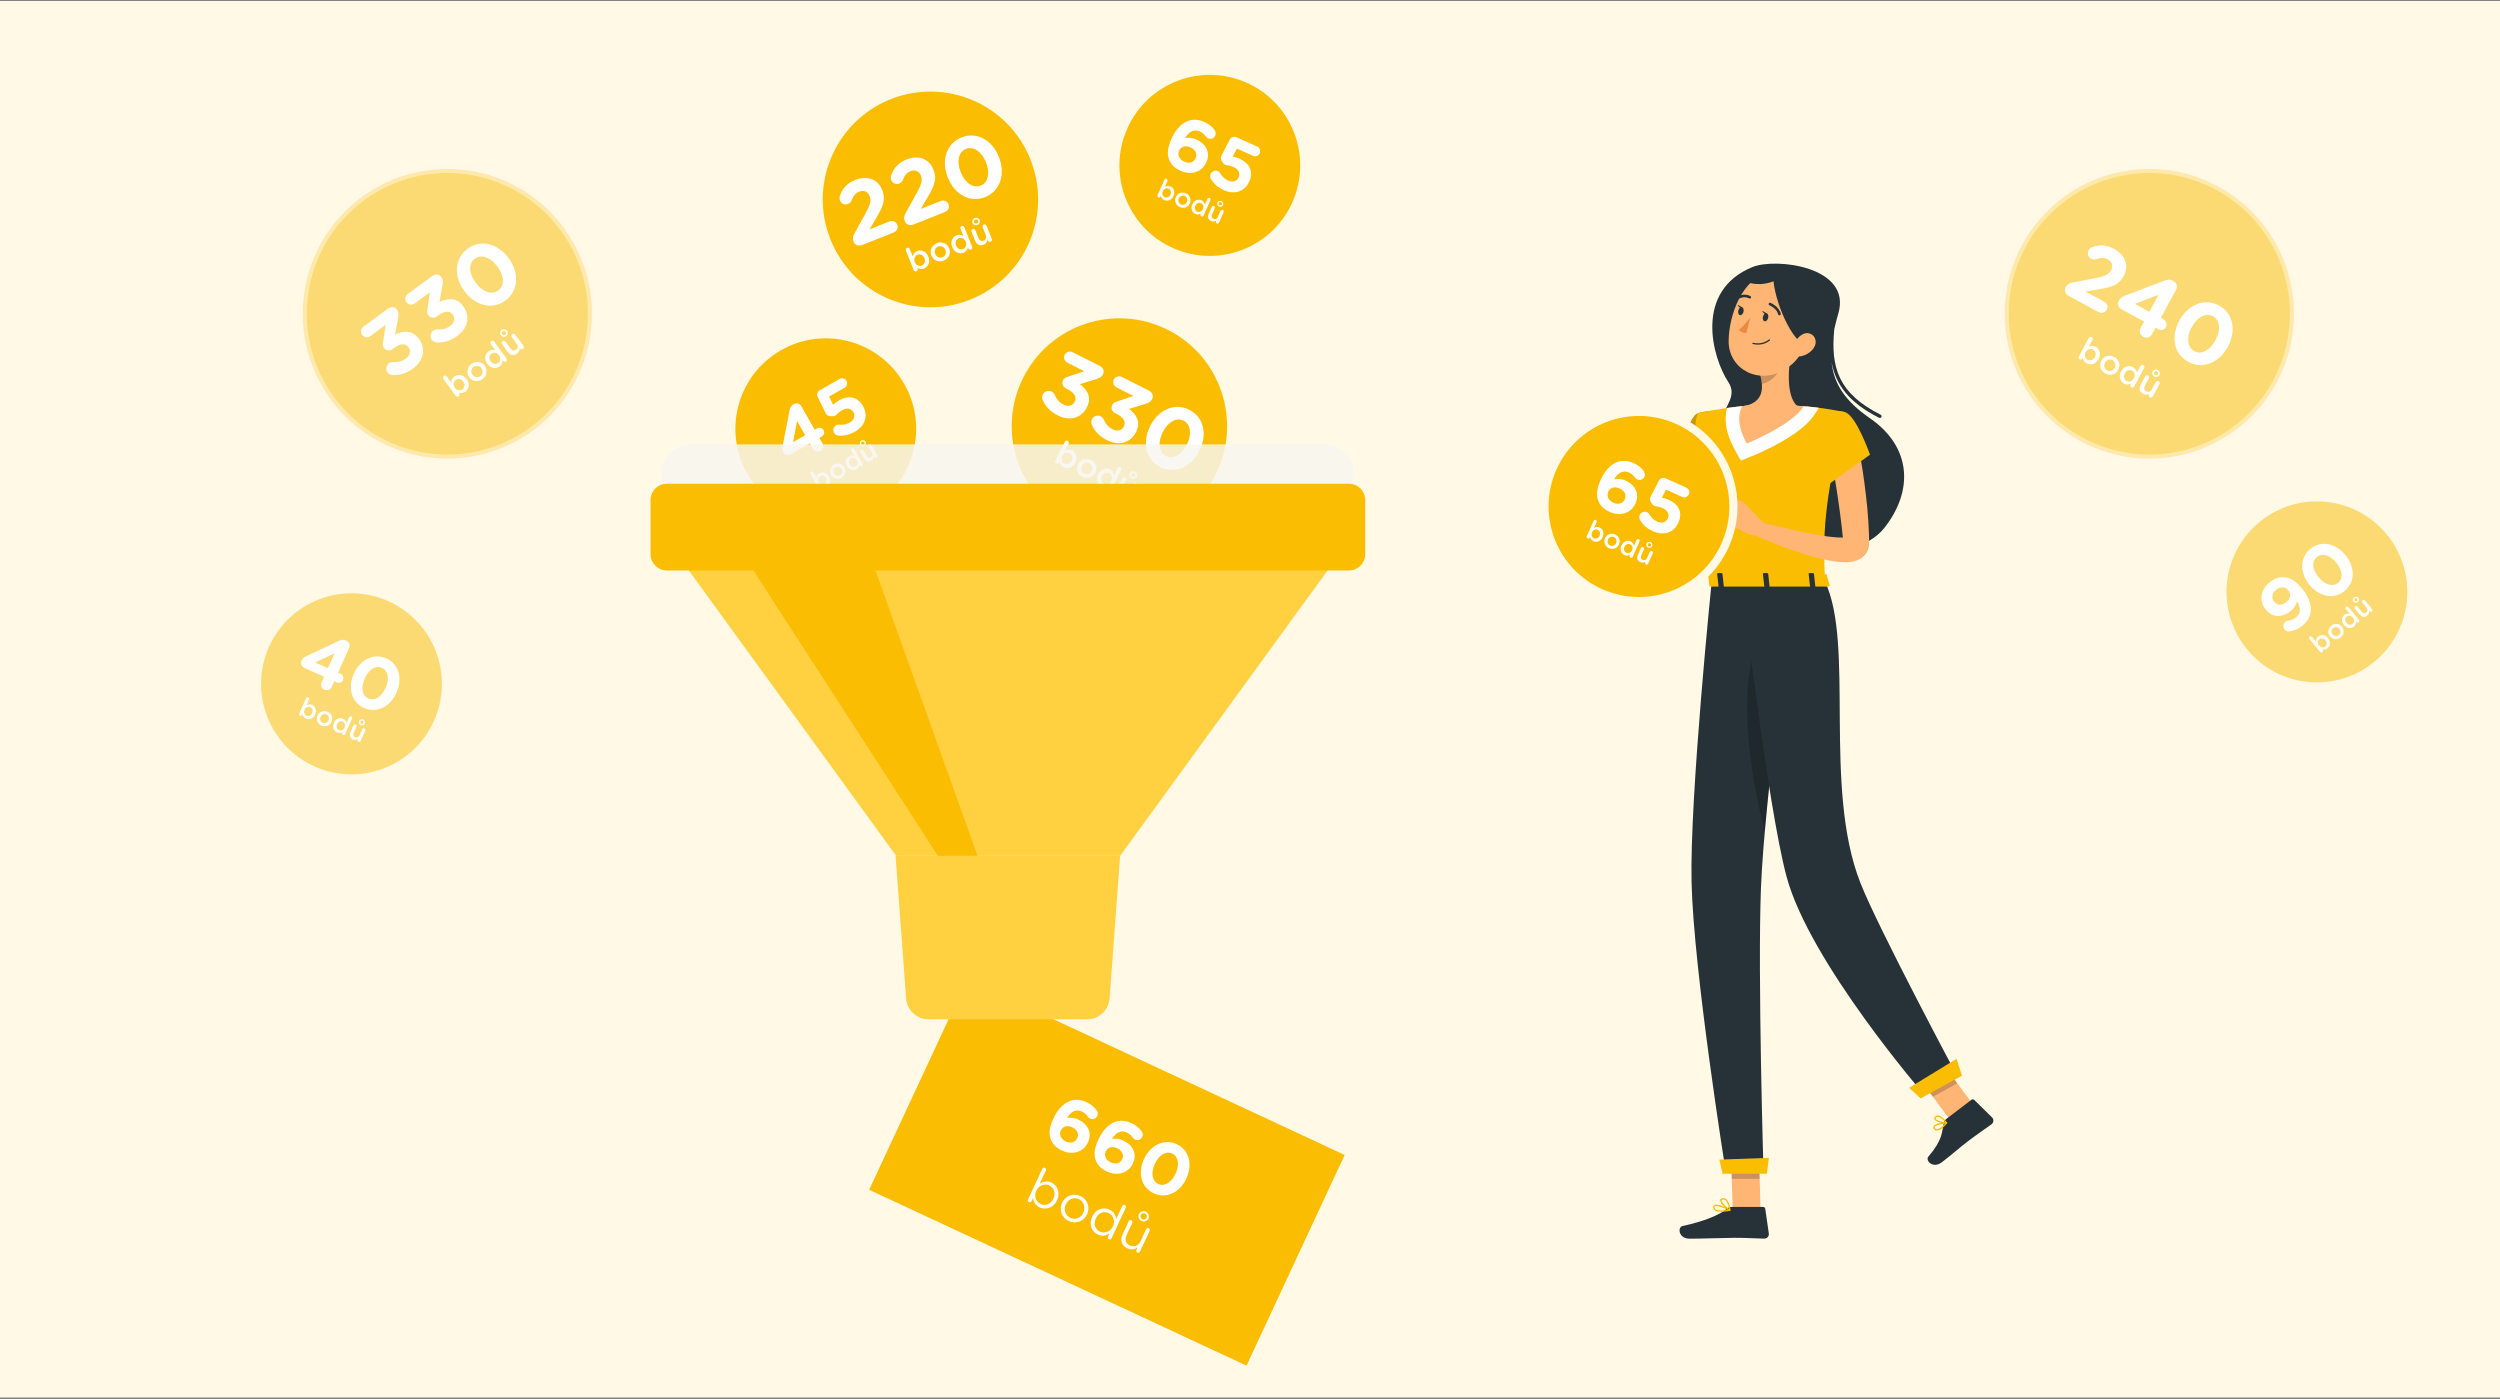 <svg width="1288" height="721" viewBox="0 0 1288 721" fill="none" xmlns="http://www.w3.org/2000/svg">
<rect x="0" y="0" width="1288" height="721" fill="#808080" stroke="none"/>
<g clip-path="url(#clip0_3414_193)">
<rect y="0.512" width="1288.06" height="719.488" fill="#FFF9E6"/>
<rect x="497.344" y="501.674" width="218.674" height="123.912" transform="rotate(24.984 497.344 501.674)" fill="#FBBD01" stroke="#FFF9E6" stroke-width="4.192"/>
<path d="M588.1 629.063C586.788 628.452 586.119 626.833 586.719 625.545L586.742 625.497C587.342 624.209 589.011 623.68 590.324 624.291C591.636 624.903 592.305 626.521 591.704 627.81L591.682 627.857C591.082 629.146 589.412 629.675 588.1 629.063ZM588.523 628.157C589.31 628.524 590.313 628.178 590.68 627.391L590.702 627.343C591.069 626.555 590.712 625.576 589.901 625.198C589.09 624.82 588.111 625.177 587.744 625.964L587.721 626.012C587.355 626.799 587.735 627.79 588.523 628.157ZM592.303 634.129L587.311 644.842C587.077 645.343 586.495 645.595 585.971 645.35C585.47 645.116 585.253 644.522 585.498 643.997L586.12 642.661C584.662 643.608 582.898 644.092 580.774 643.103C577.792 641.713 576.984 638.897 578.351 635.963L581.542 629.115C581.787 628.59 582.357 628.362 582.882 628.607C583.383 628.84 583.624 629.446 583.379 629.971L580.4 636.365C579.332 638.656 579.906 640.665 582.077 641.677C584.177 642.656 586.498 641.85 587.577 639.535L590.489 633.284C590.734 632.759 591.305 632.531 591.83 632.776C592.331 633.009 592.547 633.604 592.303 634.129Z" fill="white"/>
<path d="M579.995 622.209L572.636 638.004C572.391 638.529 571.796 638.745 571.295 638.512C570.77 638.267 570.554 637.673 570.798 637.148L571.577 635.477C569.885 636.49 567.84 637.076 565.574 636.02C562.615 634.641 560.77 630.936 562.66 626.88L562.682 626.832C564.561 622.8 568.608 621.781 571.566 623.16C573.857 624.227 574.758 626.157 575.068 627.986L578.158 621.353C578.403 620.828 578.974 620.6 579.499 620.845C580.023 621.089 580.24 621.684 579.995 622.209ZM571.133 624.962C568.747 623.85 565.968 624.704 564.578 627.686L564.556 627.734C563.2 630.645 564.361 633.451 566.675 634.529C568.966 635.597 572.037 634.676 573.36 631.836L573.383 631.789C574.706 628.949 573.424 626.029 571.133 624.962Z" fill="white"/>
<path d="M550.591 629.068C546.893 627.344 545.553 623.177 547.177 619.694L547.199 619.646C548.822 616.162 552.921 614.471 556.643 616.206C560.341 617.929 561.705 622.107 560.081 625.591L560.059 625.638C558.436 629.122 554.313 630.802 550.591 629.068ZM551.406 627.444C554.078 628.689 556.94 627.409 558.152 624.808L558.174 624.76C559.408 622.112 558.44 619.018 555.839 617.806C553.167 616.561 550.318 617.876 549.106 620.477L549.084 620.524C547.85 623.173 548.805 626.232 551.406 627.444Z" fill="white"/>
<path d="M529.628 617.963L536.988 602.168C537.232 601.643 537.827 601.427 538.328 601.66C538.853 601.905 539.069 602.499 538.825 603.024L535.678 609.777C537.37 608.764 539.414 608.178 541.681 609.234C544.64 610.613 546.485 614.318 544.595 618.375L544.573 618.422C542.694 622.455 538.671 623.484 535.689 622.094C533.398 621.027 532.497 619.097 532.187 617.269L531.465 618.819C531.231 619.321 530.649 619.572 530.125 619.328C529.6 619.083 529.394 618.464 529.628 617.963ZM536.122 620.292C538.508 621.404 541.287 620.55 542.677 617.568L542.699 617.52C544.055 614.609 542.918 611.814 540.58 610.725C538.289 609.657 535.218 610.578 533.906 613.394L533.884 613.442C532.549 616.305 533.831 619.225 536.122 620.292Z" fill="white"/>
<path d="M594.378 614.785C587.834 611.736 586.09 604.236 589.4 597.133L589.433 597.063C592.743 589.959 599.745 586.449 606.254 589.482C612.728 592.499 614.542 600.031 611.232 607.135L611.199 607.205C607.889 614.309 600.922 617.835 594.378 614.785ZM596.715 609.954C599.969 611.47 603.566 609.143 605.637 604.699L605.67 604.629C607.741 600.184 607.137 595.814 603.917 594.314C600.698 592.814 597.082 595.09 594.994 599.569L594.962 599.639C592.875 604.118 593.46 608.437 596.715 609.954Z" fill="white"/>
<path d="M570.333 603.581C567.149 602.097 565.403 600.176 564.487 597.663C563.534 595.046 563.637 591.9 565.904 587.036L565.937 586.966C569.459 579.407 575.595 575.196 582.909 578.604C585.358 579.746 587.076 581.27 588.138 582.83C588.749 583.711 588.967 584.707 588.461 585.791C587.809 587.191 586.149 587.738 584.749 587.086C584.294 586.874 583.886 586.47 583.599 586.081C582.772 584.929 581.921 584.107 580.451 583.422C577.406 582.003 574.725 583.735 572.875 586.792C574.475 586.557 576.268 586.456 578.683 587.581C583.547 589.848 586.036 594.287 583.655 599.396L583.623 599.466C581.291 604.47 575.652 606.06 570.333 603.581ZM572.276 598.864C574.935 600.103 577.176 599.316 578.154 597.216L578.187 597.146C579.149 595.082 578.241 592.827 575.581 591.588C572.921 590.348 570.697 591.101 569.735 593.165L569.702 593.235C568.74 595.3 569.616 597.625 572.276 598.864Z" fill="white"/>
<path d="M547.163 592.785C543.979 591.301 542.233 589.38 541.317 586.866C540.364 584.25 540.467 581.104 542.734 576.239L542.767 576.17C546.289 568.611 552.425 564.4 559.739 567.808C562.188 568.949 563.906 570.474 564.968 572.033C565.579 572.914 565.797 573.91 565.291 574.995C564.639 576.395 562.979 576.942 561.579 576.289C561.124 576.077 560.716 575.674 560.429 575.285C559.602 574.133 558.751 573.31 557.281 572.625C554.236 571.207 551.555 572.939 549.705 575.995C551.305 575.761 553.098 575.66 555.513 576.785C560.377 579.051 562.866 583.491 560.485 588.6L560.453 588.67C558.121 593.674 552.482 595.263 547.163 592.785ZM549.106 588.068C551.765 589.307 554.006 588.52 554.984 586.42L555.017 586.35C555.979 584.285 555.071 582.031 552.411 580.791C549.751 579.552 547.527 580.304 546.565 582.369L546.532 582.439C545.57 584.504 546.446 586.828 549.106 588.068Z" fill="white"/>
<path d="M628.148 245.448C613.867 273.897 579.262 285.364 550.856 271.065C522.451 256.765 510.998 222.112 525.279 193.663C539.56 165.214 574.165 153.747 602.57 168.047C630.975 182.346 642.429 216.999 628.148 245.448Z" fill="#FBBD01" stroke="#FFF9E6" stroke-width="4.192"/>
<path d="M597.794 240.613C590.171 236.775 588.374 227.842 592.534 219.555L592.575 219.474C596.735 211.187 605.129 207.282 612.711 211.099C620.253 214.895 622.131 223.869 617.971 232.156L617.93 232.238C613.77 240.525 605.417 244.45 597.794 240.613ZM600.724 234.98C604.515 236.888 608.846 234.262 611.448 229.077L611.489 228.996C614.092 223.811 613.532 218.62 609.781 216.732C606.031 214.844 601.68 217.409 599.057 222.634L599.016 222.716C596.393 227.941 596.933 233.071 600.724 234.98Z" fill="white"/>
<path d="M570.315 226.78C566.238 224.728 563.816 221.923 562.497 218.753C562.172 217.976 562.113 216.872 562.564 215.974C563.384 214.341 565.467 213.651 567.097 214.472C567.994 214.924 568.421 215.599 568.705 216.253C569.639 218.462 570.982 220.059 573.224 221.187C575.589 222.378 577.936 221.872 579.002 219.749L579.043 219.667C580.211 217.341 578.788 214.988 575.282 213.223L574.304 212.73C572.836 211.992 572.228 210.151 572.966 208.682C573.396 207.824 574.132 207.274 575.602 206.787L583.953 203.985L575.189 199.573C573.721 198.835 573.113 196.994 573.851 195.525C574.589 194.055 576.426 193.446 577.894 194.185L591.794 201.183C593.629 202.106 594.441 203.845 593.58 205.559C592.802 207.11 591.638 207.598 589.943 208.126L581.674 210.662C585.219 213.265 587.985 217.214 585.321 222.521L585.28 222.603C582.575 227.991 576.674 229.981 570.315 226.78Z" fill="white"/>
<path d="M544.997 214.034C540.92 211.982 538.498 209.178 537.179 206.008C536.854 205.23 536.795 204.127 537.246 203.229C538.066 201.596 540.148 200.906 541.779 201.727C542.676 202.178 543.103 202.853 543.387 203.508C544.321 205.716 545.664 207.313 547.906 208.442C550.27 209.632 552.618 209.126 553.684 207.004L553.724 206.922C554.893 204.595 553.469 202.242 549.964 200.477L548.985 199.985C547.518 199.246 546.91 197.406 547.647 195.936C548.078 195.079 548.813 194.529 550.284 194.042L558.635 191.24L549.871 186.828C548.403 186.089 547.795 184.249 548.533 182.779C549.27 181.31 551.108 180.701 552.576 181.439L566.476 188.437C568.31 189.361 569.123 191.099 568.262 192.814C567.483 194.365 566.319 194.853 564.625 195.38L556.356 197.917C559.9 200.519 562.667 204.469 560.003 209.776L559.962 209.857C557.257 215.246 551.356 217.235 544.997 214.034Z" fill="white"/>
<path d="M582.949 246.456C582.009 245.982 581.556 244.771 582.021 243.845L582.037 243.813C582.51 242.871 583.743 242.528 584.683 243.002C585.624 243.475 586.084 244.671 585.612 245.613L585.596 245.644C585.131 246.571 583.89 246.929 582.949 246.456ZM583.328 245.702C583.861 245.971 584.52 245.752 584.78 245.234L584.796 245.202C585.056 244.684 584.838 244.024 584.305 243.755C583.772 243.487 583.112 243.706 582.852 244.224L582.836 244.255C582.576 244.773 582.795 245.434 583.328 245.702ZM585.759 250.211L582.464 256.773C582.204 257.292 581.568 257.502 581.035 257.234C580.517 256.974 580.283 256.344 580.551 255.811L580.764 255.387C579.837 255.903 578.73 256.192 577.444 255.545C575.578 254.605 575.127 252.805 576.097 250.873L578.311 246.462C578.579 245.928 579.215 245.717 579.733 245.977C580.266 246.246 580.476 246.883 580.208 247.417L578.277 251.263C577.631 252.551 577.911 253.597 579.04 254.165C580.138 254.717 581.284 254.35 581.931 253.063L583.846 249.248C584.114 248.714 584.75 248.503 585.283 248.771C585.8 249.032 586.027 249.677 585.759 250.211Z" fill="white"/>
<path d="M577.616 242.138L572.729 251.873C572.461 252.407 571.833 252.602 571.316 252.341C570.783 252.073 570.564 251.452 570.832 250.918L571.092 250.4C570.047 250.955 568.838 251.212 567.49 250.533C565.546 249.555 564.429 247.045 565.808 244.298L565.824 244.266C567.203 241.519 569.849 240.904 571.825 241.898C573.189 242.585 573.712 243.694 573.914 244.779L575.719 241.183C575.987 240.65 576.615 240.454 577.132 240.715C577.665 240.983 577.884 241.605 577.616 242.138ZM571.452 243.775C570.15 243.12 568.564 243.581 567.737 245.229L567.721 245.261C566.917 246.862 567.486 248.466 568.772 249.114C570.042 249.753 571.707 249.254 572.503 247.668L572.519 247.636C573.322 246.035 572.722 244.415 571.452 243.775Z" fill="white"/>
<path d="M557.695 245.622C555.171 244.352 554.275 241.481 555.457 239.126L555.473 239.095C556.663 236.724 559.529 235.708 562.069 236.987C564.609 238.266 565.505 241.136 564.315 243.507L564.299 243.538C563.117 245.893 560.251 246.909 557.695 245.622ZM558.562 243.974C560.098 244.747 561.669 244.043 562.387 242.615L562.402 242.583C563.135 241.123 562.692 239.385 561.202 238.635C559.682 237.87 558.11 238.574 557.385 240.018L557.37 240.05C556.645 241.494 557.088 243.232 558.562 243.974Z" fill="white"/>
<path d="M543.769 237.294L548.656 227.56C548.924 227.026 549.536 226.823 550.069 227.091C550.602 227.36 550.821 227.981 550.553 228.515L548.701 232.204C549.746 231.649 550.955 231.392 552.303 232.071C554.247 233.049 555.372 235.543 553.985 238.306L553.969 238.338C552.59 241.085 549.928 241.693 547.968 240.706C546.589 240.012 546.073 238.887 545.879 237.825L545.666 238.249C545.406 238.767 544.77 238.978 544.237 238.71C543.72 238.449 543.509 237.812 543.769 237.294ZM548.341 238.829C549.642 239.484 551.221 239 552.041 237.367L552.056 237.336C552.86 235.734 552.306 234.138 551.021 233.49C549.735 232.843 548.07 233.343 547.274 234.928L547.259 234.96C546.463 236.545 547.055 238.181 548.341 238.829Z" fill="white"/>
<path opacity="0.5" d="M290.518 117.462C314.892 150.67 307.768 197.375 274.609 221.782C241.451 246.189 194.811 239.056 170.437 205.849C146.064 172.642 153.188 125.937 186.346 101.53C219.505 77.123 266.144 84.255 290.518 117.462Z" fill="#FBBD01" stroke="#FFF9E6" stroke-width="4.192"/>
<path d="M260.394 154.821C253.519 159.881 244.755 157.43 239.27 149.956L239.216 149.883C233.73 142.409 234.066 133.146 240.904 128.113C247.705 123.107 256.543 125.505 262.028 132.978L262.082 133.052C267.567 140.525 267.268 149.761 260.394 154.821ZM256.711 149.65C260.13 147.133 259.759 142.076 256.328 137.401L256.274 137.327C252.842 132.652 247.969 130.795 244.586 133.284C241.204 135.774 241.511 140.821 244.97 145.534L245.024 145.607C248.483 150.319 253.292 152.166 256.711 149.65Z" fill="white"/>
<path d="M235.613 173.062C231.937 175.768 228.342 176.656 224.922 176.394C224.083 176.331 223.075 175.883 222.48 175.073C221.399 173.601 221.731 171.429 223.201 170.346C224.01 169.751 224.804 169.677 225.516 169.72C227.905 169.889 229.935 169.415 231.957 167.927C234.09 166.358 234.705 164.033 233.3 162.119L233.246 162.045C231.706 159.947 228.966 160.149 225.805 162.476L224.922 163.126C223.599 164.1 221.685 163.807 220.713 162.482C220.145 161.709 219.99 160.802 220.223 159.269L221.521 150.546L213.617 156.364C212.294 157.338 210.38 157.045 209.408 155.72C208.435 154.394 208.727 152.478 210.05 151.504L222.586 142.277C224.241 141.059 226.157 141.123 227.291 142.669C228.318 144.068 228.224 145.329 227.924 147.08L226.427 155.61C230.352 153.628 235.122 152.953 238.635 157.739L238.689 157.812C242.256 162.672 241.348 168.84 235.613 173.062Z" fill="white"/>
<path d="M212.78 189.868C209.104 192.574 205.509 193.462 202.089 193.201C201.25 193.138 200.242 192.689 199.647 191.879C198.566 190.407 198.898 188.235 200.368 187.153C201.177 186.557 201.971 186.483 202.683 186.526C205.072 186.696 207.102 186.222 209.124 184.734C211.257 183.164 211.872 180.84 210.467 178.925L210.413 178.852C208.873 176.753 206.133 176.955 202.972 179.282L202.089 179.932C200.766 180.906 198.852 180.613 197.88 179.288C197.312 178.515 197.157 177.609 197.39 176.076L198.688 167.352L190.784 173.17C189.461 174.144 187.547 173.851 186.575 172.526C185.602 171.201 185.894 169.284 187.217 168.31L199.753 159.083C201.408 157.865 203.324 157.93 204.458 159.476C205.485 160.875 205.391 162.135 205.091 163.887L203.594 172.416C207.519 170.435 212.289 169.759 215.802 174.545L215.856 174.619C219.423 179.478 218.515 185.647 212.78 189.868Z" fill="white"/>
<path d="M260.781 173.165C259.933 173.79 258.65 173.644 258.037 172.808L258.016 172.78C257.392 171.93 257.646 170.675 258.495 170.05C259.343 169.426 260.616 169.557 261.24 170.407L261.26 170.435C261.874 171.271 261.63 172.541 260.781 173.165ZM260.282 172.486C260.763 172.132 260.868 171.444 260.525 170.977L260.504 170.948C260.161 170.481 259.474 170.376 258.994 170.73C258.513 171.084 258.408 171.771 258.751 172.239L258.772 172.267C259.115 172.734 259.802 172.839 260.282 172.486ZM265.397 172.363L269.742 178.281C270.084 178.749 269.983 179.412 269.503 179.766C269.036 180.109 268.37 180.033 268.017 179.551L267.736 179.169C267.775 180.231 267.529 181.349 266.369 182.203C264.687 183.441 262.88 183.027 261.601 181.285L258.681 177.306C258.328 176.825 258.429 176.162 258.896 175.818C259.376 175.464 260.039 175.566 260.392 176.047L262.938 179.516C263.79 180.677 264.848 180.902 265.866 180.152C266.856 179.424 267.05 178.234 266.198 177.073L263.672 173.632C263.319 173.151 263.42 172.488 263.901 172.134C264.367 171.79 265.044 171.881 265.397 172.363Z" fill="white"/>
<path d="M254.519 175.964L260.963 184.743C261.316 185.225 261.204 185.874 260.738 186.217C260.257 186.571 259.605 186.484 259.252 186.003L258.909 185.535C258.929 186.72 258.608 187.915 257.392 188.811C255.639 190.101 252.899 189.959 251.081 187.481L251.06 187.452C249.241 184.974 249.895 182.334 251.676 181.023C252.907 180.117 254.131 180.154 255.188 180.466L252.808 177.224C252.455 176.742 252.566 176.093 253.033 175.75C253.514 175.396 254.166 175.483 254.519 175.964ZM253.178 182.208C252.004 183.072 251.694 184.696 252.785 186.183L252.806 186.211C253.866 187.655 255.552 187.875 256.711 187.022C257.857 186.179 258.168 184.467 257.118 183.037L257.097 183.008C256.037 181.564 254.323 181.365 253.178 182.208Z" fill="white"/>
<path d="M248.576 195.321C246.3 196.997 243.339 196.494 241.78 194.37L241.759 194.342C240.19 192.203 240.588 189.185 242.878 187.499C245.169 185.813 248.13 186.316 249.699 188.454L249.72 188.482C251.279 190.606 250.881 193.625 248.576 195.321ZM247.503 193.8C248.889 192.78 248.976 191.058 248.03 189.77L248.009 189.741C247.042 188.425 245.295 188.032 243.952 189.02C242.58 190.03 242.493 191.751 243.449 193.054L243.47 193.082C244.426 194.385 246.174 194.778 247.503 193.8Z" fill="white"/>
<path d="M234.845 203.967L228.402 195.189C228.048 194.707 228.146 194.068 228.626 193.715C229.107 193.361 229.759 193.448 230.113 193.929L232.555 197.257C232.535 196.072 232.855 194.877 234.071 193.982C235.824 192.691 238.554 192.819 240.383 195.311L240.404 195.34C242.222 197.818 241.554 200.468 239.787 201.769C238.543 202.685 237.308 202.635 236.275 202.326L236.556 202.708C236.899 203.175 236.798 203.839 236.317 204.193C235.851 204.536 235.188 204.435 234.845 203.967ZM238.286 200.584C239.459 199.721 239.745 198.092 238.664 196.62L238.644 196.592C237.584 195.147 235.912 194.917 234.752 195.77C233.593 196.624 233.281 198.336 234.331 199.766L234.352 199.794C235.402 201.224 237.126 201.438 238.286 200.584Z" fill="white"/>
<path opacity="0.5" d="M1172.87 197.168C1153.29 233.415 1108.07 246.897 1071.87 227.285C1035.68 207.673 1022.22 162.391 1041.8 126.144C1061.39 89.897 1106.61 76.415 1142.8 96.027C1178.99 115.639 1192.46 160.921 1172.87 197.168Z" fill="#FBBD01" stroke="#FFF9E6" stroke-width="4.192"/>
<path d="M1127.39 186.44C1119.89 182.374 1118.36 173.39 1122.77 165.233L1122.82 165.153C1127.22 156.995 1135.73 153.346 1143.2 157.39C1150.62 161.413 1152.23 170.44 1147.82 178.597L1147.77 178.677C1143.37 186.835 1134.9 190.506 1127.39 186.44ZM1130.49 180.898C1134.23 182.92 1138.63 180.425 1141.39 175.322L1141.43 175.242C1144.19 170.138 1143.79 164.933 1140.1 162.932C1136.41 160.932 1131.98 163.364 1129.2 168.508L1129.16 168.588C1126.38 173.732 1126.76 178.875 1130.49 180.898Z" fill="white"/>
<path d="M1102.81 169.013L1104.63 165.638L1093.08 159.375C1091.43 158.484 1090.72 156.539 1091.61 154.892C1092.3 153.606 1093.37 152.884 1094.88 152.299L1114.74 144.724C1116.64 143.989 1117.92 143.744 1119.72 144.722C1121.37 145.614 1122 147.617 1121.11 149.265L1113.25 163.811L1114.73 164.616C1116.13 165.377 1116.65 167.111 1115.89 168.517C1115.13 169.923 1113.42 170.4 1112.02 169.639L1110.53 168.834L1108.71 172.209C1107.82 173.857 1105.8 174.425 1104.15 173.534C1102.51 172.642 1101.92 170.661 1102.81 169.013ZM1099.88 156.57L1107.35 160.615L1112.08 151.855L1099.88 156.57Z" fill="white"/>
<path d="M1064.28 147.824C1064.93 146.618 1066.06 145.878 1067.56 145.6L1079.08 143.377C1084.12 142.415 1086.33 141.587 1087.59 139.257C1088.87 136.886 1088 134.752 1085.79 133.556C1084.02 132.599 1082.37 132.689 1079.89 133.529C1079.25 133.753 1078.29 133.804 1077.33 133.282C1075.76 132.434 1075.19 130.514 1076.04 128.947C1076.41 128.264 1077.08 127.693 1077.8 127.41C1081.46 126.015 1084.93 125.923 1089.19 128.228C1095.01 131.381 1097.01 136.884 1094.17 142.148L1094.12 142.229C1091.58 146.93 1087.92 147.956 1080.86 149.117L1074.37 150.175L1084.16 155.48C1085.65 156.285 1086.2 158.143 1085.4 159.629C1084.59 161.116 1082.76 161.629 1081.27 160.825L1066.03 152.562C1064.1 151.518 1063.28 149.672 1064.28 147.824Z" fill="white"/>
<path d="M1109.88 194.014C1108.95 193.512 1108.54 192.288 1109.03 191.376L1109.04 191.345C1109.55 190.418 1110.79 190.112 1111.71 190.614C1112.64 191.116 1113.06 192.325 1112.56 193.252L1112.55 193.283C1112.05 194.195 1110.8 194.516 1109.88 194.014ZM1110.28 193.272C1110.8 193.557 1111.47 193.358 1111.74 192.848L1111.76 192.817C1112.04 192.307 1111.84 191.64 1111.31 191.356C1110.79 191.071 1110.12 191.27 1109.85 191.78L1109.83 191.811C1109.55 192.321 1109.75 192.988 1110.28 193.272ZM1112.57 197.852L1109.08 204.312C1108.81 204.822 1108.16 205.014 1107.64 204.729C1107.13 204.453 1106.91 203.817 1107.2 203.292L1107.42 202.875C1106.48 203.363 1105.37 203.618 1104.1 202.932C1102.26 201.937 1101.87 200.123 1102.89 198.222L1105.24 193.88C1105.52 193.354 1106.17 193.163 1106.68 193.439C1107.2 193.723 1107.39 194.366 1107.11 194.891L1105.06 198.678C1104.38 199.945 1104.63 200.999 1105.74 201.601C1106.82 202.187 1107.97 201.855 1108.66 200.587L1110.69 196.832C1110.97 196.306 1111.61 196.115 1112.14 196.399C1112.65 196.675 1112.86 197.326 1112.57 197.852Z" fill="white"/>
<path d="M1104.68 189.537L1099.5 199.12C1099.21 199.645 1098.58 199.821 1098.07 199.545C1097.55 199.261 1097.35 198.633 1097.63 198.108L1097.91 197.598C1096.85 198.122 1095.63 198.342 1094.3 197.622C1092.39 196.585 1091.35 194.043 1092.81 191.339L1092.83 191.308C1094.29 188.603 1096.95 188.068 1098.89 189.122C1100.24 189.85 1100.73 190.974 1100.9 192.065L1102.81 188.525C1103.09 188 1103.73 187.824 1104.24 188.1C1104.76 188.384 1104.96 189.012 1104.68 189.537ZM1098.47 190.987C1097.18 190.293 1095.59 190.705 1094.71 192.328L1094.69 192.359C1093.84 193.935 1094.36 195.556 1095.63 196.242C1096.88 196.92 1098.56 196.471 1099.4 194.91L1099.42 194.879C1100.27 193.302 1099.72 191.665 1098.47 190.987Z" fill="white"/>
<path d="M1084.66 192.417C1082.17 191.071 1081.37 188.175 1082.62 185.857L1082.63 185.826C1083.9 183.492 1086.79 182.564 1089.29 183.918C1091.79 185.273 1092.6 188.169 1091.34 190.503L1091.32 190.534C1090.07 192.852 1087.18 193.781 1084.66 192.417ZM1085.58 190.796C1087.09 191.616 1088.68 190.959 1089.44 189.553L1089.46 189.522C1090.23 188.085 1089.84 186.334 1088.38 185.54C1086.88 184.729 1085.29 185.385 1084.52 186.807L1084.5 186.838C1083.73 188.259 1084.12 190.01 1085.58 190.796Z" fill="white"/>
<path d="M1070.99 183.672L1076.17 174.09C1076.45 173.564 1077.07 173.38 1077.6 173.664C1078.12 173.949 1078.32 174.576 1078.04 175.102L1076.07 178.734C1077.13 178.21 1078.35 177.99 1079.68 178.709C1081.59 179.746 1082.64 182.273 1081.17 184.993L1081.15 185.024C1079.69 187.728 1077.01 188.255 1075.09 187.209C1073.73 186.473 1073.25 185.333 1073.08 184.267L1072.86 184.684C1072.58 185.194 1071.94 185.385 1071.42 185.101C1070.91 184.825 1070.72 184.182 1070.99 183.672ZM1075.51 185.344C1076.8 186.038 1078.39 185.602 1079.26 183.995L1079.27 183.964C1080.12 182.388 1079.62 180.775 1078.35 180.089C1077.09 179.403 1075.41 179.852 1074.57 181.413L1074.55 181.444C1073.71 183.005 1074.25 184.658 1075.51 185.344Z" fill="white"/>
<path d="M467.72 196.841C481.018 220.227 472.866 249.978 449.516 263.293C426.166 276.607 396.456 268.447 383.158 245.061C369.86 221.674 378.013 191.923 401.363 178.608C424.712 165.294 454.422 173.454 467.72 196.841Z" fill="#FBBD01" stroke="#FFF9E6" stroke-width="4.192"/>
<path d="M440.491 222.386C437.237 224.242 434.492 224.65 431.849 224.378C430.997 224.285 430.179 223.862 429.682 222.988C428.918 221.645 429.376 219.871 430.718 219.106C431.322 218.762 431.82 218.7 432.394 218.773C434.429 218.992 436.072 218.678 437.716 217.74C439.896 216.497 440.838 214.403 439.654 212.32L439.615 212.253C438.469 210.237 436.09 210.037 433.641 211.433C431.661 212.562 431.133 213.664 430.428 214.066C429.69 214.486 428.948 214.509 427.488 214.363C426.497 214.261 425.794 213.728 425.364 212.816L421.306 204.586C420.667 203.305 421.086 201.776 422.327 201.068L432.525 195.252C433.767 194.545 435.399 194.993 436.106 196.236C436.813 197.479 436.346 199.08 435.104 199.788L427.187 204.302L429.23 208.521C430.036 207.75 430.779 207.103 432.087 206.357C436.717 203.717 441.567 203.888 444.586 209.196L444.624 209.263C447.451 214.235 445.657 219.44 440.491 222.386Z" fill="white"/>
<path d="M418.804 231.238L417.199 228.416L407.538 233.926C406.162 234.71 404.448 234.352 403.665 232.975C403.054 231.9 403.012 230.811 403.268 229.464L406.723 211.79C407.047 210.092 407.441 209.067 408.951 208.206C410.326 207.422 412.044 207.865 412.828 209.243L419.743 221.404L420.984 220.697C422.159 220.027 423.633 220.432 424.301 221.608C424.97 222.784 424.546 224.226 423.372 224.896L422.131 225.604L423.736 228.426C424.519 229.803 424.023 231.51 422.648 232.294C421.272 233.078 419.587 232.615 418.804 231.238ZM408.572 227.775L414.812 224.217L410.647 216.893L408.572 227.775Z" fill="white"/>
<path d="M445.31 229.679C444.578 230.096 443.572 229.861 443.162 229.14L443.148 229.116C442.732 228.383 443.05 227.409 443.782 226.991C444.514 226.574 445.513 226.797 445.93 227.53L445.944 227.554C446.353 228.275 446.042 229.262 445.31 229.679ZM444.977 229.093C445.391 228.856 445.539 228.319 445.309 227.916L445.295 227.892C445.066 227.488 444.53 227.341 444.115 227.578C443.701 227.814 443.553 228.351 443.783 228.754L443.797 228.779C444.026 229.182 444.562 229.329 444.977 229.093ZM449.052 229.47L451.956 234.577C452.185 234.98 452.043 235.497 451.629 235.734C451.226 235.964 450.704 235.841 450.468 235.425L450.28 235.095C450.213 235.943 449.914 236.809 448.913 237.379C447.462 238.207 446.064 237.71 445.21 236.207L443.258 232.774C443.022 232.359 443.163 231.841 443.566 231.612C443.981 231.375 444.498 231.517 444.734 231.933L446.436 234.926C447.005 235.928 447.825 236.204 448.703 235.703C449.557 235.216 449.822 234.289 449.252 233.287L447.564 230.319C447.328 229.903 447.47 229.386 447.884 229.149C448.287 228.92 448.816 229.055 449.052 229.47Z" fill="white"/>
<path d="M440.075 231.322L444.382 238.896C444.618 239.311 444.469 239.817 444.066 240.046C443.652 240.283 443.142 240.153 442.905 239.738L442.676 239.335C442.582 240.278 442.217 241.198 441.168 241.796C439.655 242.659 437.492 242.291 436.276 240.153L436.262 240.129C435.046 237.991 435.81 235.954 437.347 235.077C438.409 234.472 439.378 234.615 440.189 234.961L438.599 232.163C438.362 231.748 438.511 231.243 438.914 231.013C439.328 230.777 439.838 230.906 440.075 231.322ZM438.431 236.158C437.418 236.735 437.021 237.997 437.75 239.28L437.764 239.304C438.473 240.551 439.792 240.882 440.792 240.312C441.781 239.748 442.187 238.417 441.485 237.183L441.471 237.158C440.763 235.912 439.419 235.595 438.431 236.158Z" fill="white"/>
<path d="M433.56 246.151C431.596 247.271 429.29 246.596 428.248 244.763L428.234 244.739C427.185 242.894 427.78 240.532 429.757 239.405C431.733 238.278 434.039 238.953 435.088 240.798L435.102 240.822C436.144 242.655 435.548 245.017 433.56 246.151ZM432.848 244.842C434.043 244.16 434.272 242.8 433.64 241.689L433.626 241.664C432.98 240.528 431.628 240.053 430.469 240.714C429.285 241.389 429.057 242.749 429.696 243.873L429.71 243.897C430.349 245.021 431.701 245.496 432.848 244.842Z" fill="white"/>
<path d="M421.848 251.745L417.541 244.171C417.305 243.756 417.442 243.257 417.856 243.021C418.271 242.784 418.781 242.914 419.017 243.329L420.65 246.2C420.743 245.257 421.109 244.337 422.158 243.739C423.671 242.876 425.827 243.231 427.05 245.382L427.064 245.406C428.28 247.544 427.503 249.588 425.979 250.458C424.905 251.07 423.928 250.915 423.137 250.574L423.324 250.903C423.553 251.307 423.412 251.824 422.997 252.061C422.594 252.29 422.077 252.148 421.848 251.745ZM424.895 249.377C425.908 248.799 426.286 247.532 425.563 246.262L425.55 246.237C424.841 244.991 423.534 244.653 422.534 245.223C421.533 245.793 421.127 247.125 421.829 248.359L421.843 248.383C422.544 249.617 423.895 249.947 424.895 249.377Z" fill="white"/>
<path d="M667.73 105.063C656.779 129.639 628.008 140.669 603.47 129.703C578.933 118.738 567.916 89.928 578.867 65.351C589.819 40.775 618.59 29.746 643.127 40.711C667.664 51.676 678.682 80.487 667.73 105.063Z" fill="#FBBD01" stroke="#FFF9E6" stroke-width="4.192"/>
<path d="M630.57 97.992C627.15 96.464 625.197 94.49 623.852 92.196C623.422 91.453 623.279 90.542 623.688 89.624C624.317 88.212 626.015 87.532 627.425 88.162C628.06 88.445 628.404 88.811 628.686 89.318C629.714 91.09 630.939 92.23 632.667 93.002C634.958 94.026 637.201 93.547 638.177 91.358L638.208 91.287C639.152 89.169 637.905 87.13 635.331 85.98C633.251 85.05 632.051 85.276 631.311 84.945C630.535 84.599 630.077 84.013 629.331 82.748C628.826 81.887 628.839 81.004 629.319 80.118L633.541 71.971C634.194 70.696 635.672 70.129 636.977 70.712L647.694 75.502C648.999 76.085 649.604 77.668 649.022 78.974C648.44 80.28 646.875 80.851 645.57 80.268L637.25 76.55L635.065 80.696C636.162 80.89 637.122 81.107 638.497 81.721C643.362 83.896 646.096 87.911 643.61 93.49L643.579 93.56C641.25 98.785 635.999 100.418 630.57 97.992Z" fill="white"/>
<path d="M608.25 88.017C605.042 86.584 603.265 84.689 602.308 82.187C601.313 79.583 601.364 76.431 603.551 71.524L603.583 71.453C606.981 63.828 613.047 59.511 620.416 62.804C622.884 63.906 624.626 65.405 625.713 66.949C626.339 67.821 626.573 68.815 626.085 69.909C625.456 71.321 623.804 71.896 622.394 71.266C621.936 71.061 621.521 70.664 621.228 70.279C620.383 69.139 619.518 68.329 618.037 67.668C614.97 66.297 612.317 68.075 610.517 71.165C612.113 70.905 613.905 70.774 616.337 71.861C621.238 74.051 623.798 78.455 621.502 83.61L621.47 83.68C619.22 88.729 613.609 90.412 608.25 88.017ZM610.115 83.263C612.794 84.46 615.022 83.635 615.966 81.517L615.997 81.446C616.926 79.363 615.98 77.121 613.301 75.923C610.622 74.726 608.41 75.515 607.482 77.598L607.45 77.669C606.522 79.752 607.436 82.065 610.115 83.263Z" fill="white"/>
<path d="M628.034 106.41C627.265 106.066 626.859 105.115 627.196 104.357L627.208 104.332C627.551 103.562 628.523 103.242 629.293 103.586C630.062 103.929 630.474 104.868 630.13 105.638L630.119 105.664C629.781 106.421 628.803 106.754 628.034 106.41ZM628.309 105.794C628.744 105.988 629.264 105.789 629.452 105.366L629.464 105.34C629.653 104.916 629.454 104.397 629.018 104.202C628.582 104.007 628.063 104.206 627.874 104.63L627.863 104.655C627.674 105.079 627.873 105.599 628.309 105.794ZM630.417 109.307L628.026 114.673C627.837 115.097 627.336 115.289 626.901 115.094C626.478 114.905 626.267 114.411 626.462 113.974L626.616 113.628C625.894 114.075 625.02 114.346 623.969 113.876C622.443 113.195 622.016 111.772 622.72 110.193L624.328 106.586C624.522 106.149 625.023 105.957 625.446 106.146C625.882 106.341 626.073 106.842 625.879 107.279L624.477 110.424C624.008 111.477 624.271 112.302 625.194 112.715C626.091 113.116 626.994 112.78 627.463 111.728L628.853 108.608C629.048 108.171 629.548 107.979 629.984 108.174C630.407 108.363 630.612 108.87 630.417 109.307Z" fill="white"/>
<path d="M623.613 103.156L620.066 111.116C619.871 111.553 619.377 111.732 618.954 111.543C618.518 111.348 618.32 110.859 618.515 110.423L618.704 109.999C617.889 110.482 616.932 110.732 615.83 110.239C614.24 109.529 613.255 107.564 614.256 105.318L614.268 105.292C615.269 103.045 617.361 102.456 618.976 103.178C620.091 103.676 620.551 104.544 620.752 105.403L622.062 102.463C622.256 102.027 622.751 101.848 623.174 102.037C623.61 102.232 623.807 102.72 623.613 103.156ZM618.747 104.692C617.683 104.217 616.432 104.643 615.832 105.991L615.82 106.017C615.237 107.326 615.751 108.587 616.802 109.057C617.841 109.521 619.153 109.061 619.73 107.764L619.742 107.738C620.325 106.429 619.786 105.156 618.747 104.692Z" fill="white"/>
<path d="M607.822 106.675C605.758 105.753 604.936 103.492 605.794 101.567L605.805 101.541C606.669 99.602 608.923 98.685 610.999 99.613C613.076 100.541 613.898 102.802 613.034 104.741L613.023 104.766C612.165 106.692 609.911 107.609 607.822 106.675ZM608.454 105.326C609.71 105.888 610.94 105.267 611.46 104.099L611.472 104.073C612.004 102.879 611.585 101.507 610.367 100.963C609.124 100.407 607.894 101.027 607.368 102.208L607.356 102.234C606.83 103.415 607.249 104.788 608.454 105.326Z" fill="white"/>
<path d="M596.386 100.534L599.933 92.574C600.128 92.138 600.61 91.953 601.045 92.148C601.481 92.343 601.679 92.831 601.484 93.267L600.14 96.284C600.954 95.802 601.911 95.552 603.014 96.045C604.603 96.755 605.594 98.706 604.587 100.966L604.576 100.992C603.574 103.238 601.47 103.822 599.867 103.106C598.739 102.601 598.286 101.721 598.092 100.88L597.937 101.227C597.748 101.651 597.248 101.843 596.812 101.648C596.389 101.459 596.197 100.958 596.386 100.534ZM600.096 101.591C601.16 102.067 602.404 101.622 602.999 100.287L603.01 100.261C603.594 98.952 603.092 97.696 602.041 97.227C600.99 96.757 599.678 97.217 599.1 98.514L599.089 98.54C598.511 99.836 599.045 101.122 600.096 101.591Z" fill="white"/>
<path d="M225.52 372.17C214.569 396.747 185.797 407.776 161.26 396.811C136.723 385.846 125.705 357.035 136.657 332.459C147.609 307.883 176.38 296.853 200.917 307.818C225.454 318.784 236.472 347.594 225.52 372.17Z" fill="#FBBD01" fill-opacity="0.5" stroke="#FFF9E6" stroke-width="4.192"/>
<path d="M187.553 364.736C180.961 361.79 179.094 354.31 182.288 347.143L182.32 347.072C185.513 339.905 192.457 336.277 199.014 339.207C205.536 342.122 207.473 349.634 204.279 356.801L204.248 356.872C201.054 364.038 194.146 367.683 187.553 364.736ZM189.811 359.861C193.089 361.326 196.648 358.937 198.646 354.453L198.678 354.382C200.676 349.899 200 345.533 196.757 344.083C193.513 342.634 189.935 344.972 187.921 349.491L187.89 349.561C185.876 354.08 186.532 358.395 189.811 359.861Z" fill="white"/>
<path d="M165.688 351.621L167.01 348.655L156.857 344.118C155.411 343.472 154.685 341.877 155.33 340.43C155.833 339.3 156.685 338.622 157.92 338.031L174.191 330.358C175.748 329.615 176.807 329.326 178.394 330.035C179.839 330.681 180.499 332.331 179.854 333.778L174.159 346.558L175.463 347.141C176.697 347.693 177.244 349.122 176.693 350.358C176.143 351.594 174.731 352.106 173.497 351.554L172.192 350.971L170.871 353.937C170.226 355.384 168.559 355.994 167.114 355.348C165.668 354.702 165.043 353.068 165.688 351.621ZM162.419 341.312L168.977 344.242L172.406 336.546L162.419 341.312Z" fill="white"/>
<path d="M185.824 373.517C185.055 373.173 184.648 372.222 184.986 371.465L184.997 371.439C185.341 370.669 186.313 370.349 187.082 370.693C187.852 371.037 188.264 371.975 187.92 372.745L187.909 372.771C187.571 373.528 186.593 373.861 185.824 373.517ZM186.098 372.901C186.534 373.096 187.053 372.897 187.242 372.473L187.254 372.447C187.442 372.024 187.244 371.504 186.808 371.309C186.372 371.114 185.853 371.313 185.664 371.737L185.653 371.763C185.464 372.186 185.663 372.706 186.098 372.901ZM188.207 376.414L185.816 381.78C185.627 382.204 185.126 382.396 184.69 382.201C184.267 382.012 184.057 381.518 184.252 381.082L184.406 380.735C183.684 381.182 182.81 381.453 181.759 380.984C180.233 380.302 179.806 378.879 180.51 377.3L182.118 373.693C182.312 373.256 182.813 373.064 183.236 373.254C183.672 373.448 183.863 373.95 183.669 374.386L182.267 377.531C181.798 378.584 182.06 379.41 182.983 379.822C183.881 380.223 184.784 379.888 185.253 378.835L186.643 375.715C186.837 375.279 187.338 375.087 187.774 375.282C188.197 375.471 188.401 375.978 188.207 376.414Z" fill="white"/>
<path d="M181.403 370.264L177.856 378.223C177.661 378.66 177.166 378.839 176.743 378.65C176.307 378.455 176.11 377.967 176.305 377.53L176.493 377.107C175.679 377.589 174.722 377.839 173.619 377.346C172.03 376.636 171.045 374.672 172.046 372.425L172.058 372.399C173.059 370.153 175.151 369.564 176.766 370.285C177.881 370.784 178.34 371.651 178.541 372.511L179.852 369.571C180.046 369.134 180.541 368.955 180.964 369.144C181.4 369.339 181.597 369.827 181.403 370.264ZM176.537 371.8C175.473 371.324 174.222 371.75 173.622 373.098L173.61 373.124C173.027 374.434 173.541 375.695 174.592 376.165C175.63 376.629 176.942 376.168 177.52 374.871L177.532 374.846C178.115 373.536 177.575 372.264 176.537 371.8Z" fill="white"/>
<path d="M165.611 373.783C163.547 372.861 162.725 370.6 163.584 368.674L163.595 368.648C164.459 366.71 166.712 365.793 168.789 366.721C170.866 367.649 171.688 369.91 170.824 371.848L170.813 371.874C169.954 373.8 167.701 374.717 165.611 373.783ZM166.243 372.434C167.5 372.995 168.729 372.375 169.25 371.206L169.261 371.181C169.793 369.987 169.375 368.614 168.157 368.07C166.914 367.514 165.684 368.135 165.158 369.316L165.146 369.342C164.62 370.523 165.038 371.895 166.243 372.434Z" fill="white"/>
<path d="M154.176 367.641L157.723 359.682C157.917 359.245 158.399 359.06 158.835 359.255C159.271 359.45 159.469 359.938 159.274 360.375L157.93 363.392C158.744 362.909 159.701 362.659 160.804 363.152C162.393 363.862 163.384 365.814 162.377 368.073L162.365 368.099C161.364 370.346 159.26 370.929 157.657 370.213C156.529 369.709 156.076 368.829 155.882 367.988L155.727 368.334C155.538 368.758 155.038 368.95 154.602 368.755C154.179 368.566 153.987 368.065 154.176 367.641ZM157.886 368.699C158.95 369.174 160.194 368.729 160.789 367.394L160.8 367.369C161.384 366.059 160.882 364.804 159.831 364.334C158.78 363.864 157.468 364.325 156.89 365.621L156.879 365.647C156.301 366.944 156.835 368.229 157.886 368.699Z" fill="white"/>
<path d="M1231.27 273.999C1248.33 294.79 1245.33 325.494 1224.57 342.579C1203.81 359.665 1173.15 356.663 1156.09 335.872C1139.03 315.082 1142.03 284.377 1162.79 267.292C1183.55 250.207 1214.21 253.209 1231.27 273.999Z" fill="#FBBD01" fill-opacity="0.5" stroke="#FFF9E6" stroke-width="4.192"/>
<path d="M1207.94 304.475C1202.36 309.065 1194.84 307.395 1189.87 301.332L1189.82 301.272C1184.84 295.209 1184.7 287.367 1190.25 282.802C1195.77 278.261 1203.35 279.882 1208.32 285.945L1208.37 286.004C1213.35 292.068 1213.52 299.885 1207.94 304.475ZM1204.59 300.274C1207.36 297.992 1206.82 293.736 1203.71 289.943L1203.66 289.883C1200.55 286.09 1196.34 284.744 1193.6 287.002C1190.86 289.261 1191.35 293.511 1194.48 297.334L1194.53 297.394C1197.67 301.217 1201.82 302.557 1204.59 300.274Z" fill="white"/>
<path d="M1186.34 322.249C1184.02 324.164 1181.93 324.976 1179.6 325.297C1178.65 325.424 1177.67 325.135 1176.98 324.299C1176 323.104 1176.25 321.398 1177.44 320.416C1177.89 320.048 1178.4 319.878 1178.93 319.793C1180.52 319.537 1181.72 319.05 1183.03 317.97C1185.59 315.859 1185.37 312.788 1183.37 309.735C1183.06 311.436 1182.13 313.157 1180.31 314.654C1175.77 318.385 1170.79 318.282 1167.31 314.041L1167.26 313.981C1163.81 309.77 1164.51 303.988 1169.22 300.11C1172.02 297.802 1174.23 297.139 1177.11 297.421C1179.83 297.687 1182.67 299.147 1186.06 303.269L1186.1 303.329C1191.67 310.109 1192.28 317.365 1186.34 322.249ZM1177.92 310.218C1180.18 308.352 1180.42 305.958 1178.95 304.166L1178.9 304.106C1177.38 302.254 1174.9 302.039 1172.61 303.929C1170.34 305.795 1170.14 308.165 1171.65 310.016L1171.7 310.076C1173.22 311.928 1175.65 312.083 1177.92 310.218Z" fill="white"/>
<path d="M1214.74 310.169C1214.09 310.704 1213.06 310.643 1212.53 310.003L1212.51 309.981C1211.98 309.329 1212.13 308.315 1212.78 307.779C1213.43 307.244 1214.45 307.294 1214.99 307.946L1215 307.967C1215.53 308.608 1215.39 309.633 1214.74 310.169ZM1214.31 309.648C1214.68 309.344 1214.73 308.79 1214.44 308.432L1214.42 308.41C1214.13 308.051 1213.58 307.997 1213.21 308.301C1212.84 308.604 1212.78 309.158 1213.08 309.517L1213.1 309.538C1213.39 309.897 1213.94 309.951 1214.31 309.648ZM1218.39 309.328L1222.12 313.868C1222.41 314.226 1222.36 314.761 1221.99 315.064C1221.63 315.359 1221.1 315.326 1220.79 314.957L1220.55 314.664C1220.63 315.51 1220.48 316.415 1219.59 317.147C1218.3 318.209 1216.84 317.956 1215.75 316.62L1213.24 313.568C1212.94 313.199 1212.99 312.664 1213.35 312.37C1213.72 312.066 1214.25 312.119 1214.55 312.488L1216.74 315.149C1217.47 316.039 1218.32 316.173 1219.1 315.53C1219.86 314.906 1219.97 313.947 1219.24 313.056L1217.07 310.417C1216.77 310.048 1216.82 309.513 1217.19 309.21C1217.54 308.915 1218.09 308.959 1218.39 309.328Z" fill="white"/>
<path d="M1209.86 312.676L1215.38 319.41C1215.69 319.779 1215.63 320.303 1215.27 320.597C1214.9 320.901 1214.37 320.859 1214.07 320.49L1213.78 320.132C1213.84 321.077 1213.64 322.046 1212.71 322.814C1211.36 323.92 1209.17 323.925 1207.61 322.025L1207.59 322.003C1206.03 320.102 1206.44 317.965 1207.81 316.84C1208.75 316.064 1209.73 316.04 1210.59 316.243L1208.55 313.756C1208.24 313.387 1208.3 312.864 1208.66 312.569C1209.03 312.266 1209.55 312.307 1209.86 312.676ZM1209.06 317.722C1208.16 318.463 1207.98 319.774 1208.91 320.914L1208.93 320.936C1209.84 322.043 1211.2 322.146 1212.09 321.414C1212.96 320.691 1213.14 319.31 1212.24 318.213L1212.22 318.191C1211.31 317.084 1209.93 316.999 1209.06 317.722Z" fill="white"/>
<path d="M1205.95 328.397C1204.2 329.834 1201.81 329.56 1200.48 327.931L1200.46 327.909C1199.11 326.269 1199.3 323.84 1201.06 322.394C1202.81 320.948 1205.2 321.222 1206.55 322.862L1206.56 322.884C1207.9 324.513 1207.71 326.942 1205.95 328.397ZM1205.02 327.227C1206.09 326.353 1206.08 324.974 1205.27 323.985L1205.25 323.964C1204.42 322.954 1203.01 322.715 1201.98 323.563C1200.93 324.429 1200.93 325.808 1201.75 326.807L1201.77 326.829C1202.59 327.828 1204 328.066 1205.02 327.227Z" fill="white"/>
<path d="M1195.35 335.898L1189.82 329.164C1189.52 328.795 1189.57 328.28 1189.94 327.977C1190.31 327.673 1190.83 327.715 1191.14 328.084L1193.23 330.636C1193.16 329.691 1193.37 328.722 1194.3 327.954C1195.65 326.847 1197.83 326.832 1199.4 328.743L1199.42 328.765C1200.98 330.666 1200.56 332.812 1199.2 333.928C1198.25 334.713 1197.26 334.726 1196.42 334.524L1196.66 334.818C1196.96 335.176 1196.9 335.71 1196.54 336.014C1196.18 336.308 1195.64 336.256 1195.35 335.898ZM1197.95 333.046C1198.85 332.305 1199.01 330.992 1198.08 329.863L1198.07 329.841C1197.16 328.733 1195.81 328.622 1194.92 329.354C1194.03 330.085 1193.86 331.467 1194.76 332.564L1194.78 332.585C1195.68 333.682 1197.06 333.778 1197.95 333.046Z" fill="white"/>
<path d="M532.84 81.396C544.613 110.975 530.212 144.507 500.68 156.295C471.147 168.083 437.661 153.666 425.888 124.087C414.114 94.508 428.516 60.975 458.048 49.188C487.58 37.4 521.066 51.817 532.84 81.396Z" fill="#FBBD01" stroke="#FFF9E6" stroke-width="4.192"/>
<path d="M507.539 101.541C499.613 104.705 491.748 100.122 488.319 91.507L488.285 91.422C484.856 82.806 487.51 73.926 495.393 70.779C503.233 67.65 511.183 72.199 514.613 80.814L514.647 80.899C518.076 89.515 515.464 98.378 507.539 101.541ZM505.275 95.608C509.217 94.035 510.129 89.047 507.984 83.657L507.95 83.572C505.805 78.182 501.555 75.156 497.656 76.713C493.757 78.269 492.785 83.231 494.947 88.664L494.981 88.749C497.144 94.181 501.334 97.181 505.275 95.608Z" fill="white"/>
<path d="M466.092 113.904C465.585 112.631 465.739 111.291 466.487 109.96L472.167 99.675C474.655 95.19 475.437 92.96 474.457 90.498C473.46 87.994 471.267 87.296 468.936 88.226C467.071 88.97 466.078 90.301 465.135 92.743C464.897 93.379 464.32 94.151 463.303 94.557C461.65 95.217 459.812 94.425 459.153 92.77C458.866 92.049 458.859 91.166 459.105 90.428C460.381 86.722 462.536 83.993 467.029 82.2C473.174 79.747 478.679 81.73 480.892 87.29L480.925 87.375C482.902 92.341 481.339 95.817 477.705 101.99L474.36 107.653L484.701 103.525C486.27 102.899 488.048 103.665 488.673 105.236C489.298 106.806 488.516 108.544 486.948 109.17L470.843 115.599C468.809 116.411 466.869 115.857 466.092 113.904Z" fill="white"/>
<path d="M439.686 124.445C439.179 123.171 439.333 121.831 440.081 120.5L445.761 110.215C448.249 105.73 449.031 103.5 448.051 101.038C447.055 98.534 444.861 97.836 442.53 98.766C440.665 99.51 439.672 100.841 438.729 103.284C438.491 103.92 437.914 104.691 436.897 105.097C435.244 105.757 433.406 104.965 432.748 103.31C432.46 102.589 432.453 101.706 432.7 100.968C433.975 97.262 436.13 94.533 440.623 92.74C446.768 90.287 452.273 92.27 454.486 97.83L454.519 97.915C456.496 102.881 454.933 106.358 451.299 112.53L447.954 118.193L458.295 114.065C459.864 113.439 461.642 114.205 462.267 115.776C462.892 117.346 462.11 119.084 460.542 119.71L444.437 126.139C442.403 126.951 440.463 126.397 439.686 124.445Z" fill="white"/>
<path d="M503.595 115.921C502.617 116.311 501.412 115.846 501.029 114.883L501.016 114.851C500.626 113.871 501.188 112.72 502.166 112.33C503.144 111.939 504.342 112.388 504.732 113.367L504.745 113.4C505.128 114.363 504.573 115.53 503.595 115.921ZM503.283 115.137C503.837 114.916 504.112 114.277 503.897 113.738L503.884 113.706C503.67 113.167 503.032 112.892 502.477 113.113C501.923 113.334 501.649 113.974 501.863 114.512L501.876 114.545C502.091 115.084 502.729 115.359 503.283 115.137ZM508.264 116.308L510.98 123.132C511.194 123.67 510.93 124.287 510.376 124.508C509.838 124.723 509.212 124.481 508.991 123.926L508.816 123.485C508.587 124.522 508.067 125.543 506.731 126.077C504.791 126.851 503.146 125.994 502.347 123.986L500.521 119.399C500.3 118.844 500.565 118.228 501.103 118.013C501.657 117.792 502.273 118.057 502.494 118.612L504.085 122.611C504.618 123.95 505.585 124.434 506.759 123.965C507.9 123.51 508.387 122.407 507.854 121.069L506.275 117.102C506.054 116.547 506.319 115.931 506.873 115.709C507.411 115.495 508.043 115.753 508.264 116.308Z" fill="white"/>
<path d="M496.83 117.051L500.859 127.172C501.08 127.727 500.809 128.327 500.271 128.541C499.716 128.763 499.107 128.514 498.886 127.959L498.672 127.42C498.394 128.572 497.783 129.648 496.381 130.207C494.36 131.014 491.744 130.186 490.607 127.329L490.594 127.296C489.457 124.44 490.754 122.049 492.808 121.229C494.226 120.663 495.402 121.007 496.346 121.576L494.858 117.838C494.637 117.283 494.908 116.683 495.446 116.468C496.001 116.247 496.61 116.496 496.83 117.051ZM493.963 122.755C492.61 123.295 491.901 124.788 492.583 126.502L492.596 126.535C493.259 128.2 494.835 128.838 496.172 128.305C497.492 127.778 498.224 126.199 497.568 124.551L497.555 124.518C496.892 122.853 495.283 122.228 493.963 122.755Z" fill="white"/>
<path d="M486.212 134.285C483.588 135.333 480.849 134.099 479.874 131.651L479.861 131.618C478.88 129.153 480.024 126.332 482.665 125.278C485.306 124.224 488.045 125.457 489.026 127.922L489.039 127.955C490.013 130.404 488.869 133.225 486.212 134.285ZM485.556 132.542C487.154 131.904 487.671 130.26 487.079 128.775L487.066 128.742C486.462 127.224 484.87 126.403 483.321 127.021C481.74 127.652 481.223 129.296 481.821 130.798L481.834 130.831C482.432 132.333 484.024 133.154 485.556 132.542Z" fill="white"/>
<path d="M470.749 139.19L466.721 129.069C466.5 128.514 466.755 127.921 467.309 127.7C467.863 127.478 468.472 127.727 468.693 128.282L470.22 132.118C470.499 130.967 471.109 129.89 472.511 129.331C474.532 128.524 477.142 129.337 478.285 132.21L478.298 132.242C479.435 135.099 478.122 137.496 476.085 138.309C474.65 138.882 473.468 138.521 472.546 137.962L472.722 138.403C472.936 138.942 472.671 139.558 472.117 139.779C471.579 139.994 470.964 139.729 470.749 139.19ZM474.93 136.784C476.283 136.244 476.969 134.74 476.293 133.043L476.28 133.01C475.617 131.345 474.057 130.7 472.721 131.234C471.384 131.767 470.652 133.346 471.308 134.994L471.321 135.027C471.978 136.676 473.593 137.317 474.93 136.784Z" fill="white"/>
<path opacity="0.85" d="M682.864 228.96H355.628C343.59 228.96 336.501 242.509 343.362 252.42L379.897 305.261C382.687 309.285 387.267 311.693 392.163 311.693H646.311C651.207 311.693 655.804 309.285 658.577 305.261L695.112 252.42C701.973 242.509 694.884 228.96 682.846 228.96H682.864Z" fill="#F8F5EE"/>
<path d="M684.373 293.341H354.47L461.749 440.953H577.076L684.373 293.341Z" fill="#FFD040"/>
<path d="M450.824 293.341H387.811L483.248 440.953H503.628L450.824 293.341Z" fill="#FBBD01"/>
<path d="M694.972 249.237H343.538C338.915 249.237 335.167 252.99 335.167 257.619V285.508C335.167 290.137 338.915 293.89 343.538 293.89H694.972C699.594 293.89 703.342 290.137 703.342 285.508V257.619C703.342 252.99 699.594 249.237 694.972 249.237Z" fill="#FBBD01"/>
<path d="M560.098 525.145H478.412C472.341 525.145 467.287 520.453 466.831 514.373L461.408 440.953H577.085L571.662 514.373C571.206 520.435 566.17 525.145 560.081 525.145H560.098Z" fill="#FFD040"/>
<path d="M907.039 623.469H892.685L891.72 590.151H906.092L907.039 623.469Z" fill="#FFB573"/>
<path opacity="0.2" d="M891.72 590.171L892.211 607.34H906.583L906.092 590.171H891.72Z" fill="black"/>
<path d="M1018.12 571.189L1005.54 578.112L985.462 551.138L998.044 544.214L1018.12 571.189Z" fill="#FFB573"/>
<path opacity="0.2" d="M998.061 544.214L985.462 551.156L995.815 565.056L1008.41 558.114L998.061 544.214Z" fill="black"/>
<path d="M963.44 215.515C950.594 206.658 944.786 197.679 943.663 186.766C945.821 198.311 952.718 207.502 968.125 215.251C968.248 215.322 968.388 215.339 968.511 215.339C968.827 215.339 969.143 215.163 969.301 214.847C969.511 214.408 969.336 213.881 968.915 213.67C947.243 202.775 943.049 189.437 945.032 169.579C945.593 166.979 946.295 164.272 947.12 161.426C954.139 137.421 915.042 132.606 902.829 137.597C872.769 149.898 881.999 184.06 890.492 196.958C898.986 209.839 870.435 218.502 886.404 255.335C902.372 292.185 955.508 291.254 970.704 272.117C985.919 252.98 984.936 230.346 963.422 215.497L963.44 215.515Z" fill="#263238"/>
<path d="M884.999 230.364C884.824 232.772 884.613 234.845 884.315 237.042C884.034 239.203 883.7 241.365 883.349 243.509C882.648 247.814 881.682 252.067 880.665 256.302C878.559 264.772 875.839 273.136 872.136 281.202L871.452 282.714C871.189 283.241 871.083 283.575 870.539 284.594C869.609 286.334 868.03 288.073 866.205 289.216C864.38 290.393 862.432 290.92 860.73 291.166C859.01 291.395 857.466 291.342 856.062 291.166C850.482 290.411 846.358 288.39 842.305 286.369C834.373 282.063 827.494 277.038 820.949 271.256L825.283 265.404C828.775 267.408 832.425 269.411 836.04 271.239C839.655 273.101 843.322 274.788 846.955 276.177C850.517 277.565 854.308 278.654 857.115 278.742C858.501 278.795 859.309 278.373 859.081 278.356C858.993 278.356 858.888 278.479 858.905 278.356L859.8 275.983C862.643 268.585 864.766 260.835 866.556 252.98C867.416 249.044 868.118 245.073 868.802 241.101C869.469 237.165 869.995 233.018 870.399 229.31L885.052 230.364H884.999Z" fill="#FFB573"/>
<path d="M875.015 212.759C869.101 214.27 864.96 238.679 864.96 238.679L881.279 249.785C881.279 249.785 896.932 225.165 892.37 218.646C887.632 211.862 883.666 210.562 875.032 212.759H875.015Z" fill="#FBBD01"/>
<path opacity="0.2" d="M875.015 212.759C869.101 214.27 864.96 238.679 864.96 238.679L881.279 249.785C881.279 249.785 896.932 225.165 892.37 218.646C887.632 211.862 883.666 210.562 875.032 212.759H875.015Z" fill="black"/>
<path opacity="0.2" d="M875.54 218.203L870.995 242.805L880.155 249.026L875.54 218.203Z" fill="black"/>
<path d="M827.687 266.392L818.895 252.615L813.947 266.374C813.947 266.374 820.036 273.315 825.862 271.945L827.687 266.374V266.392Z" fill="#FFB573"/>
<path d="M809.543 247.446L803.699 258.235L813.947 266.372L818.896 252.612L809.543 247.446Z" fill="#FFB573"/>
<path d="M1002.82 576.426L1015.66 566.621C1016.14 566.269 1016.75 566.304 1017.17 566.709L1026.37 575.759C1027.31 576.69 1027.17 578.395 1026.09 579.185C1021.56 582.524 1019.19 583.912 1013.56 588.218C1010.08 590.871 1005.29 595.106 1000.48 598.761C995.797 602.346 991.814 597.865 993.481 595.915C1000.97 587.146 1000.36 583.42 1001.45 578.57C1001.64 577.692 1002.13 576.936 1002.82 576.409V576.426Z" fill="#263238"/>
<path d="M892.177 621.802H908.321C908.9 621.802 909.391 622.207 909.461 622.787L911.304 635.58C911.497 636.898 910.356 638.163 909.005 638.145C903.372 638.04 900.67 637.724 893.563 637.724C889.194 637.724 876.647 638.18 870.628 638.18C864.609 638.18 864.275 632.206 866.785 631.661C878.051 629.236 885.982 625.897 889.773 622.699C890.457 622.119 891.317 621.82 892.177 621.82V621.802Z" fill="#263238"/>
<path d="M875.014 212.758C875.014 212.758 868.17 215.166 881.875 299.586H940.222C939.24 275.81 939.222 261.136 950.558 212.337C950.558 212.337 938.327 209.665 925.78 209.068C915.953 208.594 907.916 208.277 899.283 209.068C887.894 210.105 874.996 212.758 874.996 212.758H875.014Z" fill="#FBBD01"/>
<path d="M925.798 209.068C915.971 208.594 907.934 208.277 899.301 209.068C896.125 209.349 892.826 209.771 889.72 210.21C888.368 215.359 888.632 222.564 893.861 231.913L896.879 237.308L902.6 235.006C906.846 233.283 928.343 224.198 935.257 212.987L937.047 210.087C933.572 209.63 929.712 209.261 925.798 209.068Z" fill="white"/>
<path d="M925.781 209.08C919.815 203.387 921.482 187.747 923.149 179.207L906.882 193.107C908.531 199.732 908.777 206.796 899.283 209.08C898.704 209.151 898.143 209.203 897.564 209.256C895.44 213.28 894.914 219.448 899.985 228.498C899.985 228.498 923.236 219.132 929.273 209.309C928.132 209.221 926.957 209.151 925.781 209.08Z" fill="#FFB573"/>
<path opacity="0.2" d="M916.534 184.863L906.9 193.087C907.304 194.651 907.602 196.25 907.725 197.796C911.357 197.269 916.341 193.28 916.727 189.467C916.92 187.569 916.832 185.741 916.534 184.863Z" fill="black"/>
<path d="M933.905 165.554C929.658 179.19 928.132 185.042 919.41 190.419C906.285 198.521 890.491 190.296 890.597 175.676C890.684 162.514 897.633 142.428 912.514 140.266C927.184 138.123 938.152 151.935 933.905 165.554Z" fill="#FFB573"/>
<path d="M936.625 145.715C931.607 141.076 925.588 139.003 919.551 138.704C918.902 137.896 917.463 137.474 916.41 137.263C909.812 135.927 902.301 137.702 898.985 141.902C895.967 145.733 906.285 147.982 913.725 144.925C914.778 156.663 924.693 180.808 934.116 178.629C946.452 175.783 946.557 154.906 936.625 145.698V145.715Z" fill="#263238"/>
<path d="M881.875 299.581C881.875 299.581 870.539 410.413 871.487 454.292C872.469 499.929 889.158 604.013 889.158 604.013H908.583C908.583 604.013 905.512 502.6 907.232 457.772C909.11 408.919 924.605 299.581 924.605 299.581H881.875Z" fill="#263238"/>
<path d="M910.268 604.699H887.473L885.806 597.424L911.339 596.528L910.268 604.699Z" fill="#FBBD01"/>
<path opacity="0.2" d="M907.039 327.158C892.702 356.03 904.161 408.696 909.233 428.29C911.83 398.855 916.217 362.884 919.621 336.472C917.445 321.517 913.637 313.855 907.039 327.158Z" fill="black"/>
<path d="M897.283 299.581C897.283 299.581 910.497 414.806 920.482 451.797C932.327 495.712 991.165 563.806 991.165 563.806L1008.33 554.352C1008.33 554.352 967.51 477.91 958.438 454.767C939.1 405.387 955.648 331.792 940.206 299.581H897.266H897.283Z" fill="#263238"/>
<path d="M1010.82 554.182L989.515 565.903L983.566 560.438L1007.99 545.519L1010.82 554.182Z" fill="#FBBD01"/>
<path d="M910.953 163.796C910.673 164.92 909.848 165.693 909.111 165.5C908.374 165.324 908.005 164.252 908.286 163.128C908.567 162.003 909.392 161.23 910.129 161.423C910.866 161.599 911.234 162.671 910.953 163.796Z" fill="#263238"/>
<path d="M898.248 160.652C897.968 161.776 897.143 162.549 896.406 162.356C895.669 162.163 895.3 161.109 895.581 159.984C895.862 158.859 896.687 158.086 897.424 158.279C898.161 158.455 898.529 159.527 898.248 160.652Z" fill="#263238"/>
<path d="M897.722 158.441L895.213 157C895.213 157 896.072 159.461 897.722 158.441Z" fill="#263238"/>
<path d="M901.67 163.659C901.67 163.659 898.564 168.034 895.896 169.862C897.037 171.619 899.722 171.602 899.722 171.602L901.67 163.659Z" fill="#ED893E"/>
<path d="M904.759 177.524C904.215 177.471 903.653 177.383 903.074 177.243C902.899 177.19 902.776 177.014 902.829 176.839C902.881 176.663 903.074 176.54 903.232 176.593C908.181 177.805 911.322 174.923 911.357 174.906C911.497 174.783 911.708 174.783 911.831 174.906C911.954 175.046 911.954 175.257 911.831 175.38C911.708 175.503 909.076 177.911 904.759 177.524Z" fill="#263238"/>
<path d="M934.519 179.171C932.869 181.632 930.237 183.09 927.851 183.529C924.253 184.18 922.797 180.876 924.078 177.66C925.236 174.761 928.5 170.93 931.974 171.738C935.396 172.529 936.397 176.36 934.501 179.171H934.519Z" fill="#FFB573"/>
<path d="M916.708 162.464C916.427 162.447 916.164 162.236 916.111 161.937C915.409 158.862 911.672 157.298 911.619 157.28C911.268 157.14 911.11 156.735 911.251 156.384C911.391 156.032 911.795 155.874 912.146 156.015C912.321 156.085 916.585 157.878 917.445 161.621C917.533 161.99 917.305 162.359 916.936 162.447C916.866 162.447 916.796 162.464 916.726 162.447L916.708 162.464Z" fill="#263238"/>
<path d="M895.861 153.837C895.633 153.82 895.423 153.679 895.3 153.451C895.142 153.117 895.282 152.713 895.616 152.537C899.002 150.903 901.722 152.502 901.828 152.572C902.144 152.765 902.249 153.187 902.056 153.503C901.863 153.82 901.442 153.925 901.126 153.732C901.038 153.679 898.915 152.449 896.212 153.749C896.107 153.802 895.984 153.82 895.861 153.82V153.837Z" fill="#263238"/>
<path d="M957.28 229.097C959.052 237.813 960.316 246.389 961.333 255.158C961.877 259.516 962.246 263.909 962.544 268.337C962.702 270.534 962.807 272.766 962.895 274.997L962.965 278.354V279.197L962.983 279.724C962.983 280.146 962.965 280.568 962.93 280.99C962.772 282.782 961.825 284.908 960.509 286.226C959.21 287.58 957.876 288.247 956.806 288.687C955.753 289.073 954.77 289.319 953.946 289.442C952.261 289.706 950.857 289.706 949.523 289.653C946.891 289.53 944.522 289.179 942.241 288.757C937.679 287.861 933.362 286.683 929.133 285.348C924.904 283.995 920.762 282.536 916.656 280.99C912.567 279.373 908.531 277.774 904.513 275.911L906.952 269.04C911.076 270.042 915.252 271.096 919.394 272.028C923.535 273.029 927.694 273.943 931.818 274.734C935.941 275.525 940.065 276.263 944.031 276.667C945.996 276.878 947.944 277.001 949.611 276.93C950.436 276.895 951.191 276.807 951.629 276.667C951.875 276.614 951.928 276.544 951.892 276.561C951.805 276.579 951.419 276.702 950.875 277.247C950.313 277.791 949.804 278.881 949.769 279.601C949.734 279.742 949.734 279.9 949.734 280.058C949.734 280.129 949.717 279.847 949.699 279.777L949.629 279.004L949.348 275.894L948.646 269.638C948.155 265.455 947.558 261.255 946.961 257.055C946.365 252.856 945.663 248.656 944.961 244.456C944.312 240.273 943.54 236.021 942.838 231.926L957.262 229.115L957.28 229.097Z" fill="#FFB573"/>
<path d="M950.559 212.335C956.402 214.11 963.422 234.266 963.422 234.266L940.75 250.504C940.75 250.504 932.485 233.669 934.941 226.113C937.503 218.24 943.891 210.297 950.577 212.335H950.559Z" fill="#FBBD01"/>
<path d="M997.972 582.475C997.972 582.475 997.85 582.475 997.797 582.475C997.148 582.422 996.621 582.053 996.253 581.385C995.972 580.876 996.077 580.471 996.218 580.208C997.095 578.591 1002.27 578.187 1002.85 578.152C1002.99 578.152 1003.11 578.222 1003.18 578.328C1003.25 578.451 1003.24 578.591 1003.15 578.697C1001.97 580.138 999.78 582.475 997.99 582.475H997.972ZM1002.08 578.89C1000.01 579.118 997.27 579.681 996.814 580.524C996.762 580.63 996.709 580.788 996.849 581.034C997.113 581.508 997.446 581.754 997.867 581.789C998.85 581.877 1000.39 580.805 1002.08 578.89Z" fill="#FBBD01"/>
<path d="M1002.38 578.852C1000.59 578.852 997.325 578.009 996.675 576.656C996.535 576.375 996.395 575.812 997.009 575.197C997.395 574.811 997.886 574.635 998.43 574.688C1000.52 574.846 1003.03 578.132 1003.13 578.272C1003.2 578.36 1003.22 578.501 1003.17 578.606C1003.12 578.712 1003.03 578.8 1002.9 578.817C1002.75 578.835 1002.57 578.852 1002.38 578.852ZM998.272 575.373C997.956 575.373 997.711 575.478 997.482 575.689C997.167 575.988 997.219 576.199 997.289 576.357C997.728 577.271 1000.43 578.132 1002.19 578.167C1001.29 577.113 999.623 575.461 998.377 575.373C998.342 575.373 998.307 575.373 998.272 575.373Z" fill="#FBBD01"/>
<path d="M886.788 624.316C885.367 624.316 884.051 624.087 883.296 623.437C882.822 623.015 882.629 622.453 882.682 621.785C882.717 621.381 882.91 621.065 883.261 620.871C885.016 619.905 890.754 622.839 891.403 623.173C891.526 623.244 891.597 623.384 891.579 623.525C891.561 623.665 891.456 623.788 891.316 623.806C890.087 624.052 888.385 624.316 886.788 624.316ZM884.226 621.346C883.963 621.346 883.753 621.381 883.595 621.469C883.454 621.539 883.384 621.662 883.366 621.838C883.331 622.295 883.454 622.646 883.753 622.927C884.63 623.718 886.981 623.841 890.175 623.314C888.21 622.365 885.578 621.346 884.226 621.346Z" fill="#FBBD01"/>
<path d="M891.247 623.822C891.247 623.822 891.159 623.822 891.106 623.787C889.387 623.014 886 619.904 886.263 618.287C886.333 617.9 886.596 617.426 887.544 617.32C888.246 617.25 888.878 617.443 889.422 617.9C891.229 619.412 891.562 623.278 891.58 623.436C891.58 623.559 891.527 623.664 891.44 623.735C891.387 623.77 891.317 623.805 891.247 623.805V623.822ZM887.825 617.988C887.825 617.988 887.684 617.988 887.614 617.988C887 618.058 886.947 618.304 886.947 618.375C886.789 619.359 889.088 621.802 890.825 622.856C890.65 621.731 890.176 619.412 889 618.41C888.649 618.111 888.263 617.971 887.825 617.971V617.988Z" fill="#FBBD01"/>
<path d="M910.444 161.565L907.935 160.124C907.935 160.124 908.795 162.584 910.444 161.565Z" fill="#263238"/>
<path d="M941.099 296.156L942.591 301.392C942.802 301.796 942.31 302.218 941.643 302.218H881.594C881.068 302.218 880.629 301.955 880.594 301.621L880.067 296.384C880.032 296.015 880.489 295.716 881.068 295.716H940.152C940.591 295.716 940.977 295.892 941.099 296.156Z" fill="#FBBD01"/>
<path d="M933.17 302.781H934.749C935.065 302.781 935.31 302.623 935.275 302.412L934.538 295.612C934.521 295.418 934.24 295.243 933.924 295.243H932.345C932.029 295.243 931.783 295.401 931.818 295.612L932.555 302.412C932.573 302.606 932.854 302.781 933.17 302.781Z" fill="#263238"/>
<path d="M886.035 302.781H887.614C887.93 302.781 888.176 302.623 888.141 302.412L887.404 295.612C887.386 295.418 887.105 295.243 886.79 295.243H885.21C884.894 295.243 884.649 295.401 884.684 295.612L885.421 302.412C885.438 302.606 885.719 302.781 886.035 302.781Z" fill="#263238"/>
<path d="M909.601 302.781H911.181C911.497 302.781 911.742 302.623 911.707 302.412L910.97 295.612C910.953 295.418 910.672 295.243 910.356 295.243H908.777C908.461 295.243 908.215 295.401 908.25 295.612L908.987 302.412C909.005 302.606 909.285 302.781 909.601 302.781Z" fill="#263238"/>
<path d="M908.618 269.359L897.756 258.271L896.369 272.839C896.369 272.839 904.003 278.04 909.285 275.264L908.618 269.359Z" fill="#FFB573"/>
<path d="M885.772 256.685L885.28 268.933L896.371 272.817L897.757 258.249L885.772 256.685Z" fill="#FFB573"/>
<path d="M888.835 280.791C877.884 305.368 849.113 316.397 824.575 305.432C800.038 294.467 789.021 265.656 799.972 241.08C810.924 216.504 839.695 205.474 864.232 216.439C888.769 227.405 899.787 256.215 888.835 280.791Z" fill="#FBBD01" stroke="#FFF9E6" stroke-width="4.192"/>
<path d="M851.675 273.721C848.255 272.192 846.302 270.219 844.957 267.924C844.527 267.182 844.384 266.271 844.793 265.353C845.422 263.941 847.12 263.26 848.53 263.891C849.165 264.174 849.509 264.54 849.791 265.047C850.819 266.818 852.044 267.959 853.772 268.731C856.063 269.755 858.306 269.275 859.281 267.086L859.313 267.016C860.257 264.897 859.01 262.858 856.436 261.708C854.356 260.779 853.156 261.005 852.416 260.674C851.64 260.327 851.182 259.742 850.436 258.476C849.931 257.616 849.944 256.733 850.424 255.846L854.646 247.7C855.299 246.425 856.777 245.858 858.082 246.441L868.799 251.23C870.104 251.813 870.709 253.396 870.127 254.703C869.545 256.009 867.98 256.58 866.675 255.997L858.355 252.278L856.17 256.424C857.267 256.618 858.227 256.836 859.602 257.45C864.467 259.624 867.201 263.64 864.715 269.218L864.684 269.289C862.355 274.514 857.104 276.147 851.675 273.721Z" fill="white"/>
<path d="M829.355 263.746C826.147 262.312 824.37 260.418 823.413 257.916C822.418 255.312 822.469 252.16 824.656 247.252L824.688 247.182C828.086 239.556 834.152 235.24 841.521 238.532C843.988 239.635 845.731 241.133 846.818 242.678C847.444 243.55 847.677 244.543 847.19 245.638C846.56 247.05 844.909 247.625 843.499 246.994C843.041 246.79 842.626 246.392 842.333 246.007C841.488 244.868 840.623 244.058 839.142 243.396C836.075 242.025 833.422 243.804 831.622 246.894C833.218 246.633 835.01 246.503 837.442 247.59C842.343 249.78 844.903 254.184 842.607 259.338L842.575 259.409C840.325 264.457 834.714 266.141 829.355 263.746ZM831.22 258.991C833.899 260.189 836.127 259.364 837.071 257.246L837.102 257.175C838.031 255.092 837.085 252.849 834.406 251.652C831.727 250.454 829.515 251.244 828.587 253.327L828.555 253.398C827.627 255.481 828.541 257.794 831.22 258.991Z" fill="white"/>
<path d="M849.139 282.138C848.37 281.795 847.964 280.843 848.301 280.086L848.313 280.06C848.656 279.29 849.628 278.97 850.398 279.314C851.167 279.658 851.579 280.596 851.235 281.366L851.224 281.392C850.886 282.15 849.908 282.482 849.139 282.138ZM849.414 281.522C849.849 281.717 850.369 281.518 850.557 281.094L850.569 281.068C850.758 280.645 850.559 280.125 850.123 279.93C849.687 279.735 849.168 279.934 848.979 280.358L848.968 280.384C848.779 280.807 848.978 281.327 849.414 281.522ZM851.522 285.035L849.131 290.402C848.942 290.825 848.441 291.017 848.006 290.822C847.582 290.633 847.372 290.139 847.567 289.703L847.721 289.356C846.999 289.803 846.125 290.074 845.074 289.605C843.548 288.923 843.121 287.501 843.825 285.921L845.433 282.314C845.627 281.878 846.128 281.686 846.551 281.875C846.987 282.069 847.178 282.571 846.984 283.007L845.582 286.153C845.113 287.205 845.376 288.031 846.299 288.443C847.196 288.844 848.099 288.509 848.568 287.456L849.958 284.336C850.153 283.9 850.653 283.708 851.089 283.903C851.512 284.092 851.717 284.599 851.522 285.035Z" fill="white"/>
<path d="M844.718 278.885L841.171 286.845C840.976 287.281 840.482 287.46 840.059 287.271C839.623 287.076 839.425 286.588 839.62 286.151L839.809 285.728C838.994 286.21 838.037 286.46 836.935 285.967C835.345 285.257 834.36 283.293 835.361 281.046L835.373 281.021C836.374 278.774 838.466 278.185 840.081 278.907C841.196 279.405 841.656 280.272 841.857 281.132L843.167 278.192C843.361 277.755 843.856 277.576 844.279 277.765C844.715 277.96 844.912 278.448 844.718 278.885ZM839.852 280.421C838.788 279.945 837.537 280.372 836.937 281.719L836.925 281.745C836.342 283.055 836.856 284.316 837.907 284.786C838.945 285.25 840.258 284.789 840.835 283.493L840.847 283.467C841.43 282.157 840.891 280.885 839.852 280.421Z" fill="white"/>
<path d="M828.926 282.404C826.862 281.482 826.04 279.221 826.899 277.295L826.91 277.269C827.774 275.331 830.027 274.414 832.104 275.342C834.181 276.27 835.003 278.531 834.139 280.469L834.128 280.495C833.27 282.421 831.016 283.338 828.926 282.404ZM829.558 281.055C830.815 281.616 832.044 280.996 832.565 279.827L832.576 279.802C833.108 278.608 832.69 277.235 831.472 276.691C830.229 276.135 828.999 276.756 828.473 277.937L828.461 277.963C827.935 279.144 828.353 280.516 829.558 281.055Z" fill="white"/>
<path d="M817.491 276.262L821.038 268.303C821.233 267.866 821.715 267.682 822.151 267.876C822.586 268.071 822.784 268.56 822.589 268.996L821.245 272.013C822.06 271.53 823.016 271.281 824.119 271.773C825.708 272.484 826.699 274.435 825.692 276.694L825.681 276.72C824.68 278.967 822.575 279.55 820.972 278.834C819.844 278.33 819.391 277.45 819.197 276.609L819.042 276.956C818.854 277.379 818.353 277.571 817.917 277.376C817.494 277.187 817.302 276.686 817.491 276.262ZM821.201 277.32C822.265 277.796 823.509 277.351 824.104 276.015L824.115 275.99C824.699 274.68 824.198 273.425 823.146 272.955C822.095 272.485 820.783 272.946 820.205 274.242L820.194 274.268C819.616 275.565 820.15 276.85 821.201 277.32Z" fill="white"/>
</g>
<defs>
<clipPath id="clip0_3414_193">
<rect width="1288" height="721" fill="white"/>
</clipPath>
</defs>
</svg>
